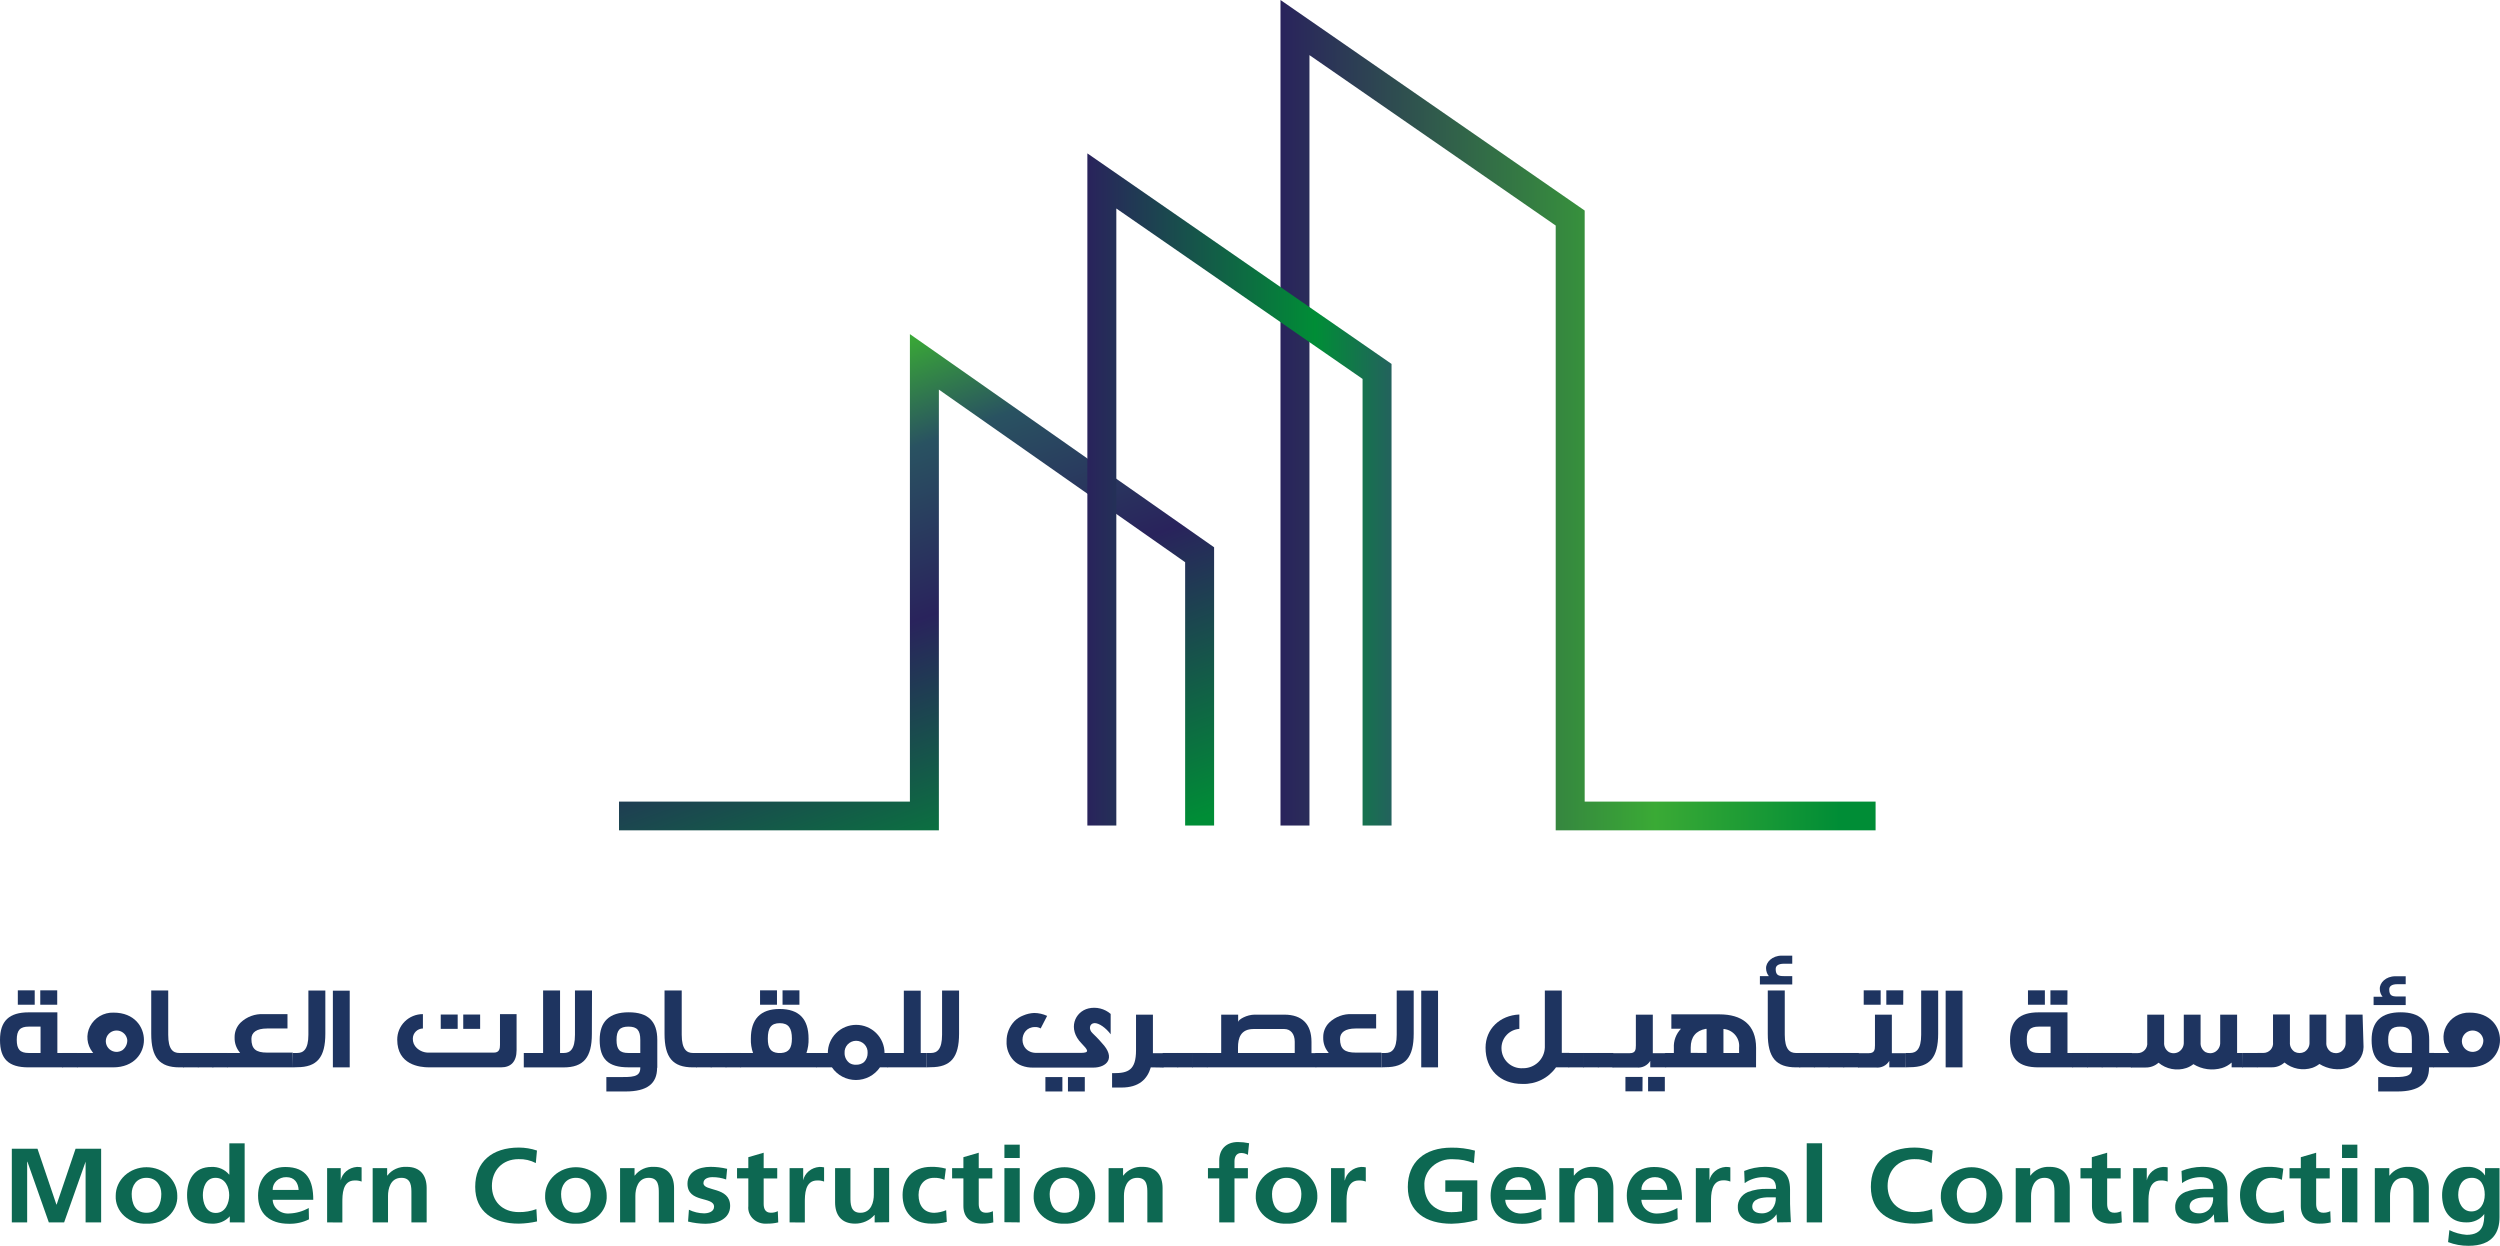 <svg width="301" height="150" viewBox="0 0 301 150" fill="none" xmlns="http://www.w3.org/2000/svg">
<g clip-path="url(#clip0_99_234)">
<path d="M225.821 99.975H187.307V27.156L157.659 6.636V99.398H154.171V0L190.796 25.35V96.513H225.821V99.975Z" fill="url(#paint0_linear_99_234)"/>
<path d="M113.041 99.975H74.528V96.513H109.553V40.227L146.178 65.894V99.398H142.69V67.689L113.041 46.909V99.975Z" fill="url(#paint1_linear_99_234)"/>
<path d="M167.542 99.398H164.054V45.622L134.406 25.102V99.398H130.918V18.466L167.542 43.816V99.398Z" fill="url(#paint2_linear_99_234)"/>
<path d="M7.592 128.51H3.424C1.035 128.51 0 127.512 0 125.21C0 122.907 1.116 121.886 3.459 121.886H6.906V126.779H7.592V128.51ZM4.883 126.779V123.605H3.459C2.407 123.605 2.017 124.05 2.017 125.192C2.017 126.335 2.407 126.779 3.459 126.779H4.883ZM4.18 120.968H2.145V119.237H4.18V120.968ZM6.889 120.968H4.848V119.237H6.889V120.968Z" fill="#1E3460"/>
<path d="M9.365 128.51H7.499V126.779H9.365V128.51Z" fill="#1E3460"/>
<path d="M11.22 126.779L11.133 126.664C10.795 126.232 10.587 125.713 10.535 125.169C10.482 124.624 10.587 124.076 10.836 123.588C11.1 123.07 11.508 122.637 12.012 122.342C12.516 122.046 13.094 121.9 13.679 121.92C16.196 121.92 17.33 123.652 17.33 125.215C17.33 126.779 16.167 128.51 13.621 128.51H9.365C9.237 128.51 9.174 128.395 9.174 128.176V127.108C9.174 126.883 9.237 126.779 9.365 126.779H11.22ZM15.324 125.215C15.292 124.937 15.17 124.677 14.976 124.474C14.782 124.271 14.526 124.136 14.248 124.091C13.969 124.045 13.684 124.09 13.434 124.22C13.184 124.35 12.984 124.558 12.863 124.811C12.743 125.064 12.709 125.35 12.767 125.624C12.825 125.898 12.971 126.146 13.184 126.33C13.396 126.514 13.663 126.624 13.945 126.644C14.226 126.663 14.506 126.591 14.743 126.439C14.931 126.296 15.082 126.11 15.183 125.897C15.285 125.684 15.333 125.451 15.324 125.215Z" fill="#1E3460"/>
<path d="M22.126 128.51H21.62C19.202 128.51 18.208 127.327 18.208 124.471V119.249H20.254V124.586C20.254 126.358 20.835 126.779 21.597 126.779H22.108L22.126 128.51Z" fill="#1E3460"/>
<path d="M23.899 128.51H22.033V126.779H23.899V128.51Z" fill="#1E3460"/>
<path d="M25.689 128.51H23.823V126.779H25.689V128.51Z" fill="#1E3460"/>
<path d="M27.433 128.51H25.573V126.779H27.433V128.51Z" fill="#1E3460"/>
<path d="M35.276 128.51H27.433C27.311 128.51 27.253 128.395 27.253 128.176V127.108C27.253 126.883 27.311 126.779 27.433 126.779H28.91L28.829 126.664C28.437 126.172 28.231 125.56 28.247 124.933V124.846C28.247 124.524 28.31 124.205 28.435 123.908C28.56 123.611 28.743 123.341 28.974 123.115C29.336 122.771 29.765 122.503 30.235 122.328C30.705 122.154 31.205 122.076 31.706 122.099H34.613V123.831H32.154C30.875 123.831 30.27 124.315 30.27 125.083C30.27 126.306 30.823 126.733 32.154 126.733H35.247L35.276 128.51Z" fill="#1E3460"/>
<path d="M35.276 128.51V126.779H35.787C36.514 126.779 37.13 126.358 37.13 124.586V119.26H39.171V124.454C39.171 127.304 38.176 128.493 35.764 128.493L35.276 128.51Z" fill="#1E3460"/>
<path d="M42.106 128.51H40.078V119.277H42.106V128.51Z" fill="#1E3460"/>
<path d="M62.197 126.433C62.197 127.789 61.552 128.51 60.32 128.51H51.669C50.507 128.51 47.827 128.199 47.827 125.175C47.825 124.771 47.903 124.37 48.057 123.997C48.212 123.623 48.44 123.283 48.727 122.997C49.015 122.711 49.356 122.485 49.733 122.33C50.109 122.176 50.512 122.098 50.919 122.099V123.83C50.599 123.835 50.292 123.963 50.065 124.189C49.839 124.414 49.709 124.718 49.705 125.037C49.696 125.252 49.734 125.467 49.817 125.667C49.901 125.866 50.027 126.045 50.187 126.191C50.385 126.374 50.619 126.517 50.873 126.61C51.128 126.703 51.398 126.745 51.669 126.733H59.477C60.122 126.733 60.198 126.248 60.198 125.81V122.099H62.197V126.433ZM55.105 123.877H53.065V122.146H55.105V123.877ZM57.808 123.877H55.774V122.146H57.808V123.877Z" fill="#1E3460"/>
<path d="M71.261 124.477C71.261 127.327 70.261 128.516 67.842 128.516H63.064V126.785H65.389V119.249H67.43V126.779H67.895C68.621 126.779 69.226 126.358 69.226 124.586V119.249H71.278L71.261 124.477Z" fill="#1E3460"/>
<path d="M79.114 128.568C79.114 130.478 77.905 131.413 75.33 131.413H73.005V129.682H74.347C76.091 129.682 77.091 129.722 77.091 128.58V128.505H75.638C73.225 128.505 72.202 127.506 72.202 125.204C72.202 122.994 73.365 121.88 75.69 121.88C78.016 121.88 79.138 122.936 79.138 125.204V128.562L79.114 128.568ZM77.091 126.779V125.21C77.091 124.056 76.713 123.605 75.667 123.605C74.621 123.605 74.231 124.05 74.231 125.21C74.231 126.37 74.621 126.779 75.667 126.779H77.091Z" fill="#1E3460"/>
<path d="M83.91 128.51H83.422C81.004 128.51 80.01 127.327 80.01 124.471V119.249H82.079V124.586C82.079 126.358 82.695 126.779 83.422 126.779H83.934L83.91 128.51Z" fill="#1E3460"/>
<path d="M85.684 128.51H83.823V126.779H85.689L85.684 128.51Z" fill="#1E3460"/>
<path d="M87.457 128.51H85.567V126.779H87.433L87.457 128.51Z" fill="#1E3460"/>
<path d="M89.224 128.51H87.364V126.779H89.224V128.51Z" fill="#1E3460"/>
<path d="M98.357 128.51H89.224C89.102 128.51 89.038 128.407 89.038 128.182V127.114C89.038 126.895 89.102 126.779 89.224 126.779H90.666C90.469 126.224 90.38 125.636 90.404 125.048C90.404 122.74 91.52 121.482 93.863 121.482C96.206 121.482 97.351 122.682 97.351 125.048C97.372 125.636 97.285 126.222 97.095 126.779H98.357V128.51ZM93.549 120.968H91.509V119.237H93.549V120.968ZM94.078 126.779C94.973 126.71 95.345 126.202 95.345 125.048C95.345 123.79 94.939 123.19 93.886 123.19C92.834 123.19 92.445 123.767 92.445 125.048C92.445 126.202 92.787 126.698 93.671 126.779H94.078ZM96.252 120.968H94.218V119.237H96.252V120.968Z" fill="#1E3460"/>
<path d="M106.926 128.51H105.943C105.624 128.979 105.193 129.363 104.69 129.629C104.186 129.894 103.624 130.033 103.054 130.033C102.484 130.033 101.922 129.894 101.418 129.629C100.915 129.363 100.484 128.979 100.165 128.51H98.357C98.229 128.51 98.171 128.395 98.171 128.176V127.108C98.171 126.883 98.229 126.779 98.357 126.779H99.671C99.671 125.881 100.03 125.019 100.67 124.384C101.31 123.749 102.178 123.392 103.083 123.392C103.988 123.392 104.856 123.749 105.496 124.384C106.136 125.019 106.496 125.881 106.496 126.779H106.955L106.926 128.51ZM104.461 126.779C104.473 126.591 104.446 126.402 104.382 126.225C104.318 126.047 104.218 125.885 104.088 125.747C103.958 125.609 103.801 125.5 103.627 125.425C103.452 125.35 103.264 125.311 103.074 125.311C102.884 125.311 102.696 125.35 102.522 125.425C102.348 125.5 102.191 125.609 102.061 125.747C101.931 125.885 101.831 126.047 101.766 126.225C101.702 126.402 101.676 126.591 101.688 126.779C101.683 127.019 101.737 127.256 101.845 127.47C101.954 127.685 102.113 127.869 102.31 128.008C102.541 128.146 102.809 128.21 103.077 128.193C103.421 128.207 103.757 128.096 104.025 127.881C104.169 127.734 104.282 127.56 104.356 127.368C104.431 127.177 104.467 126.973 104.461 126.768V126.779Z" fill="#1E3460"/>
<path d="M111.571 128.51H106.92C106.798 128.51 106.734 128.407 106.734 128.182V127.114C106.734 126.895 106.798 126.779 106.92 126.779H108.821V119.277H110.856V126.779H111.582L111.571 128.51Z" fill="#1E3460"/>
<path d="M111.571 128.51V126.779H112.088C112.815 126.779 113.425 126.358 113.425 124.586V119.26H115.471V124.454C115.471 127.304 114.477 128.493 112.059 128.493L111.571 128.51Z" fill="#1E3460"/>
<path d="M133.725 124.529C133.173 123.779 132.313 123.144 131.749 123.184C131.185 123.225 131.016 123.929 131.557 124.413C131.749 124.598 132.284 125.117 132.656 125.567C134.4 127.397 133.237 128.539 131.633 128.539H124.378C123.92 128.55 123.464 128.474 123.035 128.314C122.663 128.182 122.327 127.967 122.052 127.685C121.759 127.378 121.532 127.015 121.384 126.618C121.236 126.222 121.171 125.799 121.192 125.377C121.177 124.47 121.522 123.594 122.151 122.936C122.45 122.64 122.809 122.41 123.203 122.261C123.619 122.082 124.064 121.98 124.517 121.961C125.056 121.967 125.587 122.087 126.075 122.313L125.296 123.825C125.088 123.701 124.847 123.643 124.604 123.657C122.634 123.657 122.529 126.768 124.784 126.768H130.115C131.33 126.768 130.912 126.364 130.208 125.614C128.511 123.882 129.406 121.805 131.057 121.413C131.523 121.305 132.008 121.31 132.472 121.425C132.936 121.54 133.366 121.764 133.725 122.076V124.529ZM127.912 131.413H125.866V129.682H127.912V131.413ZM130.61 131.413H128.581V129.682H130.61V131.413Z" fill="#1E3460"/>
<path d="M138.556 128.51C138.132 129.942 137.126 130.94 135.022 130.94H133.894V129.209H134.086C135.83 129.209 136.777 128.845 136.777 126.456V122.169H138.812V126.456C138.812 126.577 138.812 126.675 138.812 126.802H140.085V128.534L138.556 128.51Z" fill="#1E3460"/>
<path d="M141.853 128.51H139.986V126.779H141.853V128.51Z" fill="#1E3460"/>
<path d="M143.626 128.51H141.76V126.779H143.626V128.51Z" fill="#1E3460"/>
<path d="M145.393 128.51H143.533V126.779H145.393V128.51Z" fill="#1E3460"/>
<path d="M158.479 128.51H145.393C145.271 128.51 145.207 128.395 145.207 128.176V127.108C145.207 126.883 145.271 126.779 145.393 126.779H147.032V122.163H149.073V123.04C149.114 122.734 150.125 122.163 151.067 122.163H154.625C156.781 122.163 157.903 123.317 157.903 125.441V126.797H158.485L158.479 128.51ZM155.886 126.779V125.423C155.886 124.477 155.386 123.894 154.625 123.894H150.927C149.352 123.894 149.055 125.019 149.055 126.11V126.779H155.886Z" fill="#1E3460"/>
<path d="M166.31 128.51H158.479C158.351 128.51 158.293 128.395 158.293 128.176V127.108C158.293 126.883 158.351 126.779 158.479 126.779H159.979L159.897 126.664C159.505 126.172 159.3 125.559 159.316 124.933V124.846C159.315 124.524 159.379 124.205 159.504 123.908C159.629 123.611 159.812 123.341 160.043 123.115C160.406 122.77 160.836 122.503 161.307 122.328C161.777 122.153 162.279 122.076 162.781 122.099H165.687V123.83H163.228C161.944 123.83 161.339 124.315 161.339 125.083C161.339 126.306 161.891 126.733 163.228 126.733H166.315L166.31 128.51Z" fill="#1E3460"/>
<path d="M166.31 128.51V126.779H166.821C167.554 126.779 168.164 126.358 168.164 124.586V119.26H170.21V124.454C170.21 127.304 169.216 128.493 166.798 128.493L166.31 128.51Z" fill="#1E3460"/>
<path d="M173.14 128.51H171.117V119.277H173.14V128.51Z" fill="#1E3460"/>
<path d="M188.929 128.51H187.342C186.893 129.148 186.29 129.665 185.588 130.013C184.887 130.362 184.109 130.532 183.325 130.507C180.564 130.507 178.861 128.741 178.861 126.145C178.861 123.894 180.576 122.249 182.93 122.146V123.877C182.358 123.919 181.822 124.17 181.424 124.581C181.027 124.992 180.798 125.535 180.779 126.104V126.237C180.782 126.563 180.853 126.886 180.986 127.185C181.118 127.483 181.311 127.752 181.552 127.975C181.793 128.197 182.077 128.369 182.387 128.479C182.697 128.588 183.026 128.635 183.354 128.614C184.038 128.625 184.699 128.369 185.194 127.9C185.689 127.432 185.978 126.788 185.999 126.11V119.26H188.04V126.762H188.941L188.929 128.51Z" fill="#1E3460"/>
<path d="M190.703 128.51H188.836V126.779H190.703V128.51Z" fill="#1E3460"/>
<path d="M192.476 128.51H190.609V126.779H192.476V128.51Z" fill="#1E3460"/>
<path d="M194.243 128.51H192.383V126.779H194.243V128.51Z" fill="#1E3460"/>
<path d="M200.597 128.51H198.69V127.731C198.527 127.999 198.292 128.216 198.012 128.357C197.732 128.499 197.417 128.56 197.103 128.534H194.243C194.121 128.534 194.051 128.43 194.051 128.205V127.137C194.051 126.918 194.121 126.802 194.243 126.802H196.231C196.894 126.802 196.958 126.404 196.958 125.879V122.169H198.998V126.647C199.009 126.698 199.009 126.751 198.998 126.802H200.614L200.597 128.51ZM197.754 131.396H195.702V129.665H197.766L197.754 131.396ZM200.446 131.396H198.429V129.665H200.446V131.396Z" fill="#1E3460"/>
<path d="M211.427 128.51H200.585C200.463 128.51 200.393 128.395 200.393 128.176V127.108C200.393 126.883 200.463 126.779 200.585 126.779H201.533V126.168C201.508 125.745 201.572 125.322 201.72 124.924C201.868 124.527 202.097 124.165 202.393 123.859H201.231V122.128H207.009C209.701 122.128 211.433 123.352 211.433 126.168L211.427 128.51ZM205.474 126.779V126.572V123.877H205.358C204.195 124.096 203.562 124.846 203.562 126.127V126.762L205.474 126.779ZM209.387 126.779V126.144C209.446 125.609 209.29 125.073 208.952 124.651C208.615 124.23 208.123 123.958 207.585 123.894H207.503V126.779H209.387Z" fill="#1E3460"/>
<path d="M215.787 118.527H211.892V117.523H212.968C212.756 117.263 212.64 116.94 212.636 116.606C212.596 115.85 213.381 115.059 214.514 115.059H215.787V116.034H214.77C214.142 116.034 213.793 116.265 213.793 116.663C213.793 117.419 214.136 117.523 214.77 117.523H215.787V118.527ZM216.741 128.51H216.252C213.834 128.51 212.84 127.327 212.84 124.471V119.249H214.886V124.586C214.886 126.358 215.502 126.779 216.229 126.779H216.741V128.51Z" fill="#1E3460"/>
<path d="M218.491 128.51H216.63V126.779H218.491V128.51Z" fill="#1E3460"/>
<path d="M220.264 128.51H218.397V126.779H220.264V128.51Z" fill="#1E3460"/>
<path d="M222.037 128.51H220.171V126.779H222.037V128.51Z" fill="#1E3460"/>
<path d="M223.804 128.51H221.944V126.779H223.804V128.51Z" fill="#1E3460"/>
<path d="M229.455 128.51H227.472V127.731C227.311 128 227.076 128.218 226.796 128.36C226.515 128.502 226.199 128.562 225.885 128.534H223.804C223.682 128.534 223.618 128.43 223.618 128.205V127.137C223.618 126.918 223.682 126.802 223.804 126.802H225.013C225.676 126.802 225.746 126.404 225.746 125.879V122.169H227.78V126.647C227.791 126.698 227.791 126.751 227.78 126.802H229.472L229.455 128.51ZM226.432 120.968H224.391V119.237H226.432V120.968ZM229.146 120.968H227.112V119.237H229.158L229.146 120.968Z" fill="#1E3460"/>
<path d="M229.455 128.51V126.779H229.966C230.693 126.779 231.309 126.358 231.309 124.586V119.26H233.355V124.454C233.355 127.304 232.361 128.493 229.943 128.493L229.455 128.51Z" fill="#1E3460"/>
<path d="M236.285 128.51H234.256V119.277H236.285V128.51Z" fill="#1E3460"/>
<path d="M249.598 128.51H245.436C243.04 128.51 242.006 127.512 242.006 125.21C242.006 122.907 243.122 121.886 245.465 121.886H248.924V126.779H249.61L249.598 128.51ZM246.889 126.779V123.605H245.465C244.412 123.605 244.023 124.05 244.023 125.192C244.023 126.335 244.412 126.779 245.465 126.779H246.889ZM246.203 120.968H244.168V119.237H246.203V120.968ZM248.912 120.968H246.871V119.237H248.924L248.912 120.968Z" fill="#1E3460"/>
<path d="M251.371 128.51H249.505V126.779H251.371V128.51Z" fill="#1E3460"/>
<path d="M253.144 128.51H251.278V126.779H253.144V128.51Z" fill="#1E3460"/>
<path d="M254.911 128.51H253.051V126.779H254.911V128.51Z" fill="#1E3460"/>
<path d="M256.684 128.51H254.824V126.779H256.684V128.51Z" fill="#1E3460"/>
<path d="M270.05 128.51H268.689V127.933C268.355 128.235 267.958 128.459 267.526 128.591C266.952 128.759 266.348 128.805 265.755 128.724C265.162 128.644 264.593 128.439 264.085 128.124C263.829 128.327 263.54 128.485 263.23 128.591C262.664 128.777 262.06 128.815 261.475 128.703C260.89 128.591 260.343 128.332 259.888 127.951C259.457 128.337 258.893 128.543 258.312 128.528H256.655C256.533 128.528 256.464 128.424 256.464 128.199V127.126C256.464 126.9 256.533 126.797 256.655 126.797H257.336C257.504 126.802 257.671 126.771 257.826 126.706C257.981 126.641 258.12 126.544 258.233 126.42C258.347 126.297 258.432 126.151 258.482 125.991C258.533 125.832 258.548 125.664 258.527 125.498V122.163H260.562V125.516C260.543 125.742 260.587 125.97 260.69 126.174C260.792 126.377 260.949 126.549 261.143 126.67C261.322 126.763 261.522 126.811 261.725 126.808C261.928 126.804 262.128 126.751 262.306 126.652C262.505 126.534 262.668 126.364 262.778 126.161C262.887 125.957 262.939 125.728 262.928 125.498V122.163H264.951V125.516C264.933 125.742 264.977 125.97 265.08 126.173C265.182 126.377 265.339 126.548 265.533 126.67C265.713 126.76 265.912 126.807 266.114 126.808C266.318 126.804 266.517 126.751 266.695 126.652C266.894 126.533 267.056 126.363 267.164 126.16C267.273 125.957 267.324 125.728 267.311 125.498V122.163H269.346V126.779H269.968L270.05 128.51Z" fill="#1E3460"/>
<path d="M271.823 128.51H269.956V126.779H271.823V128.51Z" fill="#1E3460"/>
<path d="M284.571 126.064C284.563 126.623 284.378 127.166 284.042 127.615C283.706 128.064 283.236 128.398 282.699 128.568C282.125 128.736 281.521 128.782 280.928 128.701C280.335 128.62 279.766 128.416 279.258 128.101C279.001 128.302 278.712 128.459 278.403 128.568C277.835 128.75 277.23 128.787 276.643 128.675C276.057 128.563 275.509 128.306 275.049 127.928C274.624 128.315 274.062 128.523 273.485 128.505H271.817C271.695 128.505 271.631 128.401 271.631 128.176V127.102C271.631 126.877 271.695 126.773 271.817 126.773H272.509C272.674 126.775 272.838 126.741 272.99 126.674C273.141 126.607 273.277 126.509 273.387 126.386C273.497 126.263 273.579 126.118 273.628 125.961C273.677 125.804 273.692 125.638 273.671 125.475V122.14H275.706V125.492C275.688 125.719 275.732 125.947 275.834 126.15C275.937 126.353 276.094 126.525 276.287 126.647C276.467 126.739 276.666 126.787 276.869 126.787C277.071 126.787 277.27 126.739 277.45 126.647C277.648 126.528 277.811 126.357 277.919 126.154C278.028 125.951 278.078 125.722 278.066 125.492V122.157H280.089V125.51C280.07 125.737 280.114 125.964 280.217 126.168C280.319 126.371 280.476 126.543 280.671 126.664C280.851 126.755 281.05 126.802 281.252 126.802C281.456 126.799 281.655 126.745 281.833 126.647C282.025 126.523 282.18 126.351 282.283 126.148C282.385 125.945 282.43 125.719 282.415 125.492V122.157H284.455L284.571 126.064Z" fill="#1E3460"/>
<path d="M293.036 128.51H292.454V128.568C292.454 130.467 291.193 131.413 288.658 131.413H286.333V129.682H287.699C289.396 129.682 290.42 129.722 290.42 128.58V128.505H288.978C286.571 128.505 285.542 127.535 285.542 125.204C285.542 122.994 286.705 121.88 289.03 121.88C291.356 121.88 292.478 122.936 292.478 125.204V126.006V126.773H293.059L293.036 128.51ZM289.646 121.009H285.781V120.005H286.862C286.647 119.746 286.53 119.422 286.53 119.087C286.484 118.331 287.257 117.541 288.397 117.541H289.646V118.498H288.629C288.001 118.498 287.664 118.729 287.664 119.116C287.664 119.872 288.001 119.976 288.629 119.976H289.646V121.009ZM290.385 126.779V125.21C290.385 124.056 290.013 123.605 288.978 123.605C287.943 123.605 287.536 124.05 287.536 125.21C287.536 126.37 287.926 126.779 288.978 126.779H290.385Z" fill="#1E3460"/>
<path d="M294.89 126.779L294.809 126.664C294.47 126.232 294.261 125.714 294.208 125.17C294.154 124.625 294.258 124.077 294.506 123.588C294.771 123.07 295.179 122.638 295.683 122.343C296.186 122.047 296.765 121.901 297.349 121.92C299.866 121.92 301 123.652 301 125.215C301 126.779 299.837 128.51 297.291 128.51H293.036C292.914 128.51 292.844 128.395 292.844 128.176V127.108C292.844 126.883 292.914 126.779 293.036 126.779H294.89ZM298.994 125.215C298.963 124.937 298.84 124.677 298.646 124.474C298.452 124.271 298.196 124.136 297.918 124.091C297.64 124.045 297.354 124.09 297.104 124.22C296.854 124.35 296.654 124.558 296.534 124.811C296.413 125.064 296.38 125.35 296.437 125.624C296.495 125.898 296.641 126.146 296.854 126.33C297.066 126.514 297.334 126.624 297.615 126.644C297.896 126.663 298.177 126.591 298.413 126.439C298.601 126.296 298.753 126.11 298.854 125.897C298.955 125.684 299.003 125.451 298.994 125.215Z" fill="#1E3460"/>
<g clip-path="url(#clip1_99_234)">
<path d="M10.306 147.177V139.862L7.721 147.177H5.879L3.299 139.862L3.27 139.888V147.177H1.423V138.31H4.514L6.791 145.03H6.82L9.098 138.31H12.177V147.177H10.306Z" fill="url(#paint3_linear_99_234)"/>
<path d="M17.633 147.327C17.143 147.356 16.652 147.288 16.193 147.13C15.734 146.971 15.316 146.725 14.966 146.406C14.617 146.088 14.344 145.706 14.166 145.284C13.988 144.861 13.908 144.409 13.932 143.957C13.932 143.507 14.028 143.062 14.214 142.646C14.4 142.231 14.673 141.853 15.017 141.535C15.362 141.217 15.77 140.965 16.22 140.793C16.67 140.621 17.152 140.532 17.638 140.532C18.125 140.532 18.607 140.621 19.057 140.793C19.507 140.965 19.915 141.217 20.259 141.535C20.604 141.853 20.877 142.231 21.063 142.646C21.249 143.062 21.345 143.507 21.345 143.957C21.369 144.41 21.289 144.863 21.11 145.286C20.931 145.709 20.657 146.092 20.307 146.411C19.956 146.729 19.537 146.975 19.076 147.133C18.615 147.291 18.123 147.357 17.633 147.327ZM19.422 143.747C19.422 142.749 18.841 141.81 17.633 141.81C16.424 141.81 15.855 142.77 15.855 143.747C15.855 144.821 16.227 146.018 17.633 146.018C19.039 146.018 19.422 144.837 19.422 143.747Z" fill="url(#paint4_linear_99_234)"/>
<path d="M27.666 147.177V146.442C27.404 146.738 27.071 146.972 26.692 147.126C26.313 147.28 25.901 147.349 25.487 147.327C23.32 147.327 22.524 145.679 22.524 143.892C22.524 142.105 23.326 140.5 25.464 140.5C25.87 140.481 26.276 140.555 26.644 140.714C27.013 140.873 27.334 141.113 27.579 141.413H27.614V137.656H29.456V147.182L27.666 147.177ZM27.596 143.892C27.596 142.969 27.132 141.81 25.952 141.81C24.773 141.81 24.424 143.012 24.424 143.892C24.424 144.772 24.773 146.039 25.976 146.039C27.178 146.039 27.596 144.794 27.596 143.892Z" fill="url(#paint5_linear_99_234)"/>
<path d="M37.2 146.807C36.456 147.18 35.618 147.365 34.772 147.343C32.448 147.343 31.071 146.103 31.071 143.957C31.071 142.067 32.163 140.506 34.353 140.506C36.973 140.506 37.717 142.164 37.717 144.456H32.831C32.838 144.689 32.897 144.918 33.003 145.129C33.11 145.341 33.263 145.53 33.452 145.684C33.641 145.839 33.862 145.956 34.102 146.028C34.342 146.1 34.596 146.126 34.847 146.103C35.671 146.072 36.472 145.843 37.171 145.438L37.2 146.807ZM35.957 143.27C35.904 142.443 35.492 141.729 34.469 141.729C34.25 141.725 34.033 141.762 33.83 141.838C33.627 141.914 33.443 142.028 33.289 142.172C33.136 142.316 33.016 142.488 32.937 142.677C32.858 142.866 32.822 143.067 32.831 143.27H35.957Z" fill="url(#paint6_linear_99_234)"/>
<path d="M39.385 147.177V140.64H41.023V142.11C41.112 141.684 41.349 141.296 41.698 141.006C42.047 140.715 42.489 140.538 42.958 140.5C43.153 140.491 43.348 140.508 43.538 140.549V142.261C43.277 142.161 42.996 142.115 42.714 142.126C41.22 142.126 41.22 143.849 41.22 144.783V147.188L39.385 147.177Z" fill="url(#paint7_linear_99_234)"/>
<path d="M49.534 147.177V143.683C49.534 142.883 49.534 141.81 48.332 141.81C47.001 141.81 46.717 143.141 46.717 143.983V147.177H44.869V140.64H46.612V141.531H46.647C46.904 141.187 47.253 140.91 47.661 140.728C48.068 140.545 48.519 140.463 48.971 140.489C50.644 140.489 51.37 141.563 51.37 143.05V147.177H49.534Z" fill="url(#paint8_linear_99_234)"/>
<path d="M64.663 147.059C63.949 147.221 63.219 147.311 62.484 147.327C59.382 147.327 57.215 145.894 57.215 142.899C57.215 139.904 59.225 138.166 62.484 138.166C63.224 138.17 63.956 138.292 64.651 138.525L64.512 140.033C63.88 139.7 63.159 139.536 62.432 139.561C60.462 139.561 59.225 140.951 59.225 142.781C59.225 144.611 60.428 145.937 62.484 145.937C63.202 145.948 63.916 145.825 64.582 145.578L64.663 147.059Z" fill="url(#paint9_linear_99_234)"/>
<path d="M69.334 147.327C68.844 147.356 68.354 147.288 67.894 147.13C67.435 146.971 67.017 146.725 66.668 146.406C66.318 146.088 66.046 145.706 65.867 145.284C65.689 144.861 65.609 144.409 65.633 143.957C65.633 143.048 66.024 142.178 66.719 141.535C67.414 140.893 68.357 140.532 69.34 140.532C70.323 140.532 71.266 140.893 71.961 141.535C72.656 142.178 73.046 143.048 73.046 143.957C73.07 144.41 72.99 144.863 72.811 145.286C72.632 145.709 72.359 146.092 72.008 146.411C71.658 146.729 71.238 146.975 70.777 147.133C70.316 147.291 69.825 147.357 69.334 147.327ZM71.123 143.747C71.123 142.749 70.543 141.81 69.334 141.81C68.126 141.81 67.556 142.77 67.556 143.747C67.556 144.821 67.934 146.018 69.334 146.018C70.734 146.018 71.123 144.837 71.123 143.747Z" fill="url(#paint10_linear_99_234)"/>
<path d="M79.321 147.177V143.683C79.321 142.883 79.321 141.81 78.113 141.81C76.788 141.81 76.498 143.141 76.498 143.983V147.177H74.656V140.64H76.399V141.531H76.434C76.691 141.187 77.04 140.91 77.447 140.728C77.855 140.545 78.306 140.463 78.757 140.489C80.431 140.489 81.157 141.563 81.157 143.05V147.177H79.321Z" fill="url(#paint11_linear_99_234)"/>
<path d="M82.946 145.653C83.507 145.927 84.13 146.076 84.765 146.087C85.236 146.087 85.973 145.921 85.973 145.288C85.973 144.005 82.772 144.88 82.772 142.513C82.772 141.107 84.108 140.489 85.549 140.489C86.223 140.492 86.895 140.571 87.548 140.726L87.426 142.008C86.901 141.821 86.344 141.727 85.782 141.729C85.288 141.729 84.695 141.896 84.695 142.448C84.695 143.49 87.908 142.835 87.908 145.196C87.908 146.721 86.421 147.343 84.933 147.343C84.227 147.335 83.524 147.245 82.842 147.075L82.946 145.653Z" fill="url(#paint12_linear_99_234)"/>
<path d="M93.7 147.177C93.257 147.284 92.799 147.335 92.341 147.327C92.036 147.351 91.729 147.312 91.442 147.213C91.155 147.115 90.895 146.959 90.681 146.757C90.467 146.555 90.304 146.312 90.203 146.045C90.102 145.778 90.066 145.494 90.098 145.213V141.88H88.739V140.64H90.098V139.325L91.946 138.788V140.645H93.578V141.885H91.946V144.939C91.946 145.476 92.103 146.012 92.806 146.012C93.1 146.019 93.39 145.955 93.648 145.824L93.7 147.177Z" fill="url(#paint13_linear_99_234)"/>
<path d="M95.066 147.177V140.64H96.704V142.11C96.793 141.684 97.03 141.296 97.379 141.006C97.728 140.715 98.171 140.538 98.639 140.5C98.834 140.491 99.029 140.508 99.22 140.549V142.261C98.959 142.16 98.677 142.115 98.395 142.126C96.902 142.126 96.902 143.849 96.902 144.783V147.188L95.066 147.177Z" fill="url(#paint14_linear_99_234)"/>
<path d="M105.308 147.177V146.286H105.279C105.002 146.611 104.649 146.873 104.247 147.053C103.844 147.234 103.403 147.327 102.955 147.327C101.276 147.327 100.544 146.254 100.544 144.767V140.64H102.392V144.123C102.392 144.933 102.392 146.018 103.589 146.018C104.925 146.018 105.21 144.676 105.21 143.839V140.618H107.051V147.155L105.308 147.177Z" fill="url(#paint15_linear_99_234)"/>
<path d="M113.994 147.112C113.398 147.271 112.778 147.343 112.158 147.327C109.834 147.327 108.672 145.873 108.672 143.876C108.672 141.976 109.881 140.489 112.094 140.489C112.699 140.476 113.303 140.548 113.884 140.704L113.709 142.051C113.322 141.879 112.896 141.796 112.466 141.81C111.304 141.81 110.595 142.642 110.595 143.876C110.595 145.111 111.217 146.023 112.501 146.023C112.991 146.003 113.472 145.895 113.918 145.706L113.994 147.112Z" fill="url(#paint16_linear_99_234)"/>
<path d="M119.595 147.177C119.149 147.284 118.69 147.335 118.229 147.327C116.789 147.327 115.993 146.506 115.993 145.213V141.88H114.633V140.64H115.993V139.325L117.84 138.788V140.645H119.473V141.885H117.84V144.939C117.84 145.476 117.997 146.012 118.7 146.012C118.994 146.019 119.284 145.955 119.542 145.824L119.595 147.177Z" fill="url(#paint17_linear_99_234)"/>
<path d="M120.931 139.427V137.817H122.778V139.427H120.931ZM120.931 147.155V140.64H122.778V147.177L120.931 147.155Z" fill="url(#paint18_linear_99_234)"/>
<path d="M128.158 147.327C127.668 147.356 127.177 147.29 126.717 147.131C126.257 146.973 125.838 146.727 125.488 146.409C125.138 146.09 124.865 145.707 124.686 145.285C124.508 144.862 124.428 144.41 124.452 143.957C124.452 143.507 124.548 143.062 124.734 142.646C124.92 142.231 125.193 141.853 125.537 141.535C125.881 141.217 126.29 140.965 126.74 140.793C127.19 140.621 127.672 140.532 128.158 140.532C128.645 140.532 129.127 140.621 129.577 140.793C130.027 140.965 130.435 141.217 130.779 141.535C131.124 141.853 131.397 142.231 131.583 142.646C131.769 143.062 131.865 143.507 131.865 143.957C131.889 144.41 131.809 144.862 131.63 145.285C131.452 145.707 131.179 146.09 130.829 146.409C130.479 146.727 130.06 146.973 129.6 147.131C129.14 147.29 128.648 147.356 128.158 147.327ZM129.942 143.747C129.942 142.749 129.361 141.81 128.158 141.81C126.956 141.81 126.381 142.77 126.381 143.747C126.381 144.821 126.752 146.018 128.158 146.018C129.564 146.018 129.942 144.837 129.942 143.747Z" fill="url(#paint19_linear_99_234)"/>
<path d="M138.14 147.177V143.683C138.14 142.883 138.14 141.81 136.931 141.81C135.606 141.81 135.322 143.141 135.322 143.983V147.177H133.474V140.64H135.217V141.531H135.252C135.509 141.187 135.859 140.91 136.266 140.728C136.673 140.545 137.124 140.463 137.576 140.489C139.249 140.489 139.975 141.563 139.975 143.05V147.177H138.14Z" fill="url(#paint20_linear_99_234)"/>
<path d="M146.796 147.177V141.88H145.437V140.64H146.796V139.727C146.796 138.412 147.592 137.5 149.05 137.5C149.502 137.502 149.952 137.551 150.392 137.645L150.247 139.046C150.01 138.903 149.734 138.825 149.451 138.82C148.835 138.82 148.632 139.319 148.632 139.824V140.64H150.247V141.88H148.632V147.177H146.796Z" fill="url(#paint21_linear_99_234)"/>
<path d="M154.895 147.327C154.405 147.356 153.915 147.288 153.455 147.13C152.996 146.971 152.578 146.725 152.229 146.406C151.879 146.088 151.607 145.706 151.428 145.284C151.25 144.861 151.17 144.409 151.194 143.957C151.194 143.048 151.585 142.178 152.28 141.535C152.975 140.893 153.918 140.532 154.901 140.532C155.884 140.532 156.827 140.893 157.522 141.535C158.217 142.178 158.608 143.048 158.608 143.957C158.632 144.41 158.551 144.863 158.372 145.286C158.194 145.709 157.92 146.092 157.569 146.411C157.219 146.729 156.799 146.975 156.338 147.133C155.877 147.291 155.386 147.357 154.895 147.327ZM156.684 143.747C156.684 142.749 156.103 141.81 154.895 141.81C153.687 141.81 153.152 142.77 153.152 143.747C153.152 144.821 153.524 146.018 154.895 146.018C156.266 146.018 156.684 144.837 156.684 143.747Z" fill="url(#paint22_linear_99_234)"/>
<path d="M160.257 147.177V140.64H161.896V142.11H161.925C162.014 141.684 162.251 141.296 162.6 141.006C162.949 140.715 163.391 140.538 163.86 140.5C164.055 140.491 164.25 140.508 164.441 140.549V142.261C164.179 142.162 163.898 142.116 163.616 142.126C162.122 142.126 162.122 143.849 162.122 144.783V147.188L160.257 147.177Z" fill="url(#paint23_linear_99_234)"/>
<path d="M176.048 143.49H174.015V142.11H177.867V146.882C176.861 147.16 175.82 147.313 174.77 147.338C171.668 147.338 169.501 145.905 169.501 142.91C169.501 139.915 171.511 138.176 174.77 138.176C175.722 138.166 176.67 138.287 177.582 138.536L177.46 140.044C176.679 139.732 175.837 139.571 174.985 139.572C174.519 139.541 174.051 139.602 173.612 139.753C173.174 139.904 172.776 140.14 172.446 140.446C172.115 140.751 171.859 141.119 171.696 141.524C171.533 141.929 171.466 142.361 171.499 142.792C171.499 144.595 172.702 145.948 174.759 145.948C175.182 145.952 175.605 145.912 176.019 145.83L176.048 143.49Z" fill="url(#paint24_linear_99_234)"/>
<path d="M185.6 146.807C184.858 147.18 184.022 147.365 183.177 147.343C180.853 147.343 179.47 146.103 179.47 143.957C179.47 142.067 180.563 140.506 182.759 140.506C185.379 140.506 186.123 142.164 186.123 144.456H181.231C181.239 144.689 181.299 144.918 181.407 145.129C181.515 145.34 181.668 145.528 181.857 145.682C182.046 145.837 182.268 145.954 182.508 146.026C182.748 146.098 183.001 146.125 183.253 146.103C184.077 146.074 184.879 145.845 185.577 145.438L185.6 146.807ZM184.362 143.27C184.31 142.443 183.892 141.729 182.869 141.729C181.847 141.729 181.312 142.395 181.231 143.27H184.362Z" fill="url(#paint25_linear_99_234)"/>
<path d="M192.391 147.177V143.683C192.391 142.883 192.391 141.81 191.189 141.81C189.864 141.81 189.574 143.141 189.574 143.983V147.177H187.744V140.64H189.487V141.531H189.521C189.779 141.187 190.129 140.911 190.536 140.729C190.943 140.546 191.394 140.464 191.845 140.489C193.519 140.489 194.251 141.563 194.251 143.05V147.177H192.391Z" fill="url(#paint26_linear_99_234)"/>
<path d="M201.995 146.807C201.251 147.18 200.413 147.365 199.567 147.343C197.243 147.343 195.866 146.103 195.866 143.957C195.866 142.067 196.958 140.506 199.148 140.506C201.769 140.506 202.512 142.164 202.512 144.456H197.62C197.627 144.689 197.686 144.918 197.793 145.129C197.899 145.341 198.052 145.53 198.241 145.684C198.43 145.839 198.651 145.956 198.891 146.028C199.132 146.1 199.385 146.126 199.636 146.103C200.46 146.072 201.262 145.843 201.96 145.438L201.995 146.807ZM200.752 143.27C200.7 142.443 200.287 141.729 199.264 141.729C199.046 141.725 198.828 141.762 198.625 141.838C198.422 141.914 198.238 142.028 198.085 142.172C197.931 142.316 197.811 142.488 197.732 142.677C197.653 142.866 197.617 143.067 197.626 143.27H200.752Z" fill="url(#paint27_linear_99_234)"/>
<path d="M204.18 147.177V140.64H205.818V142.11C205.907 141.684 206.144 141.296 206.493 141.006C206.842 140.715 207.285 140.538 207.753 140.5C207.948 140.491 208.143 140.508 208.334 140.549V142.261C208.07 142.154 207.784 142.103 207.497 142.11C206.004 142.11 206.004 143.833 206.004 144.767V147.172L204.18 147.177Z" fill="url(#paint28_linear_99_234)"/>
<path d="M213.981 147.177C213.932 146.853 213.903 146.527 213.894 146.2C213.667 146.547 213.346 146.834 212.963 147.032C212.58 147.229 212.148 147.331 211.709 147.327C210.46 147.327 209.234 146.635 209.234 145.384C209.21 144.996 209.312 144.61 209.529 144.277C209.746 143.944 210.066 143.679 210.448 143.517C211.202 143.236 212.012 143.108 212.825 143.141H213.841C213.841 142.067 213.33 141.729 212.244 141.729C211.452 141.746 210.686 141.996 210.059 142.443L210.001 140.983C210.779 140.665 211.619 140.497 212.47 140.489C214.631 140.489 215.52 141.311 215.52 143.243V144.075C215.52 144.74 215.52 145.239 215.549 145.685C215.578 146.13 215.584 146.646 215.625 147.15L213.981 147.177ZM213.022 144.155C212.197 144.155 210.971 144.284 210.971 145.288C210.971 145.824 211.482 146.087 212.133 146.087C212.382 146.093 212.629 146.042 212.853 145.94C213.076 145.839 213.27 145.688 213.417 145.502C213.706 145.106 213.842 144.632 213.806 144.155H213.022Z" fill="url(#paint29_linear_99_234)"/>
<path d="M217.531 147.177V137.65H219.378V147.177H217.531Z" fill="url(#paint30_linear_99_234)"/>
<path d="M232.7 147.059C231.988 147.221 231.26 147.311 230.527 147.327C227.419 147.327 225.252 145.894 225.252 142.899C225.252 139.904 227.268 138.166 230.527 138.166C231.266 138.17 231.999 138.292 232.694 138.525L232.555 140.033C231.922 139.7 231.202 139.537 230.475 139.561C228.505 139.561 227.268 140.951 227.268 142.781C227.268 144.611 228.47 145.937 230.527 145.937C231.245 145.948 231.958 145.825 232.624 145.578L232.7 147.059Z" fill="url(#paint31_linear_99_234)"/>
<path d="M237.377 147.327C236.887 147.356 236.397 147.288 235.937 147.13C235.478 146.971 235.06 146.725 234.71 146.406C234.361 146.088 234.088 145.706 233.91 145.284C233.732 144.861 233.652 144.409 233.676 143.957C233.676 143.048 234.066 142.178 234.762 141.535C235.457 140.893 236.4 140.532 237.383 140.532C238.366 140.532 239.309 140.893 240.004 141.535C240.699 142.178 241.089 143.048 241.089 143.957C241.113 144.41 241.033 144.863 240.854 145.286C240.675 145.709 240.402 146.092 240.051 146.411C239.7 146.729 239.281 146.975 238.82 147.133C238.359 147.291 237.867 147.357 237.377 147.327ZM239.166 143.747C239.166 142.749 238.585 141.81 237.377 141.81C236.168 141.81 235.599 142.77 235.599 143.747C235.599 144.821 235.971 146.018 237.377 146.018C238.783 146.018 239.166 144.837 239.166 143.747Z" fill="url(#paint32_linear_99_234)"/>
<path d="M247.358 147.177V143.683C247.358 142.883 247.358 141.81 246.155 141.81C244.831 141.81 244.54 143.141 244.54 143.983V147.177H242.693V140.64H244.436V141.531H244.471C244.728 141.187 245.078 140.911 245.485 140.729C245.892 140.546 246.343 140.464 246.794 140.489C248.468 140.489 249.2 141.563 249.2 143.05V147.177H247.358Z" fill="url(#paint33_linear_99_234)"/>
<path d="M255.469 147.177C255.025 147.284 254.567 147.335 254.109 147.327C252.668 147.327 251.872 146.506 251.872 145.213V141.88H250.49V140.64H251.855V139.325L253.702 138.788V140.645H255.329V141.885H253.702V144.939C253.702 145.476 253.853 146.012 254.556 146.012C254.85 146.019 255.141 145.955 255.399 145.824L255.469 147.177Z" fill="url(#paint34_linear_99_234)"/>
<path d="M256.834 147.177V140.64H258.472V142.11C258.562 141.685 258.8 141.297 259.149 141.007C259.497 140.716 259.939 140.539 260.407 140.5C260.602 140.491 260.798 140.507 260.988 140.549V142.261C260.729 142.161 260.449 142.115 260.169 142.126C258.676 142.126 258.676 143.849 258.676 144.783V147.188L256.834 147.177Z" fill="url(#paint35_linear_99_234)"/>
<path d="M266.635 147.177C266.586 146.853 266.557 146.527 266.548 146.2C266.322 146.548 266.001 146.835 265.618 147.032C265.235 147.23 264.802 147.332 264.363 147.327C263.114 147.327 261.894 146.635 261.894 145.384C261.87 144.996 261.972 144.61 262.189 144.277C262.406 143.944 262.726 143.679 263.108 143.517C263.862 143.235 264.673 143.107 265.485 143.141H266.496C266.496 142.067 265.984 141.729 264.904 141.729C264.112 141.745 263.346 141.995 262.719 142.443L262.655 140.983C263.435 140.665 264.277 140.497 265.13 140.489C267.286 140.489 268.18 141.311 268.18 143.243V144.075C268.18 144.74 268.18 145.239 268.209 145.685C268.238 146.13 268.244 146.646 268.285 147.15L266.635 147.177ZM265.671 144.155C264.846 144.155 263.625 144.284 263.625 145.288C263.625 145.824 264.137 146.087 264.787 146.087C265.037 146.093 265.284 146.042 265.507 145.94C265.731 145.839 265.924 145.688 266.071 145.502C266.362 145.107 266.499 144.632 266.461 144.155H265.671Z" fill="url(#paint36_linear_99_234)"/>
<path d="M275.019 147.112C274.422 147.271 273.803 147.343 273.183 147.327C270.859 147.327 269.697 145.873 269.697 143.876C269.697 141.976 270.911 140.489 273.125 140.489C273.729 140.476 274.333 140.548 274.914 140.704L274.74 142.051C274.352 141.879 273.926 141.796 273.496 141.81C272.334 141.81 271.626 142.642 271.626 143.876C271.626 145.111 272.247 146.023 273.531 146.023C274.021 146.003 274.503 145.895 274.949 145.706L275.019 147.112Z" fill="url(#paint37_linear_99_234)"/>
<path d="M280.619 147.177C280.174 147.284 279.714 147.335 279.254 147.327C277.813 147.327 277.017 146.506 277.017 145.213V141.88H275.658V140.64H277.017V139.325L278.865 138.788V140.645H280.497V141.885H278.865V144.939C278.865 145.476 279.021 146.012 279.724 146.012C280.018 146.019 280.309 145.955 280.567 145.824L280.619 147.177Z" fill="url(#paint38_linear_99_234)"/>
<path d="M281.979 139.427V137.817H283.826V139.427H281.979ZM281.979 147.155V140.64H283.826V147.177L281.979 147.155Z" fill="url(#paint39_linear_99_234)"/>
<path d="M290.577 147.177V143.683C290.577 142.883 290.577 141.81 289.369 141.81C288.044 141.81 287.759 143.141 287.759 143.983V147.177H285.929V140.64H287.672V141.531H287.707C287.965 141.187 288.314 140.91 288.721 140.728C289.128 140.545 289.579 140.463 290.031 140.489C291.704 140.489 292.431 141.563 292.431 143.05V147.177H290.577Z" fill="url(#paint40_linear_99_234)"/>
<path d="M299.129 146.136C298.891 146.469 298.564 146.74 298.179 146.922C297.794 147.105 297.365 147.192 296.933 147.177C294.842 147.177 294.028 145.631 294.028 143.876C294.028 142.309 294.911 140.49 297.02 140.49C297.452 140.458 297.885 140.539 298.27 140.723C298.655 140.907 298.977 141.187 299.199 141.531V140.64H300.942V146.544C300.942 148.315 300.169 149.995 297.206 149.995C296.363 150 295.527 149.849 294.749 149.549L294.905 148.105C295.545 148.424 296.249 148.618 296.974 148.674C299.001 148.674 299.106 147.263 299.106 146.136H299.129ZM299.164 143.839C299.164 142.722 298.693 141.81 297.619 141.81C296.37 141.81 295.969 142.883 295.969 143.876C295.969 144.767 296.474 145.857 297.543 145.857C298.612 145.857 299.164 144.933 299.164 143.839Z" fill="url(#paint41_linear_99_234)"/>
</g>
</g>
<defs>
<linearGradient id="paint0_linear_99_234" x1="154.171" y1="49.985" x2="225.821" y2="49.985" gradientUnits="userSpaceOnUse">
<stop stop-color="#29235C"/>
<stop offset="0.63" stop-color="#3AAA35"/>
<stop offset="0.94" stop-color="#008D36"/>
</linearGradient>
<linearGradient id="paint1_linear_99_234" x1="119.872" y1="108.902" x2="96.731" y2="44.854" gradientUnits="userSpaceOnUse">
<stop offset="0.02" stop-color="#008D36"/>
<stop offset="0.52" stop-color="#29235C"/>
<stop offset="0.81" stop-color="#295261"/>
<stop offset="1" stop-color="#3AAA35"/>
</linearGradient>
<linearGradient id="paint2_linear_99_234" x1="130.918" y1="58.929" x2="167.542" y2="58.929" gradientUnits="userSpaceOnUse">
<stop stop-color="#29235C"/>
<stop offset="0.75" stop-color="#008D36"/>
<stop offset="1" stop-color="#23625D"/>
</linearGradient>
<linearGradient id="paint3_linear_99_234" x1="1.4" y1="142.744" x2="12.154" y2="142.744" gradientUnits="userSpaceOnUse">
<stop offset="0.82" stop-color="#0D6852"/>
<stop offset="0.93" stop-color="#0D6852"/>
</linearGradient>
<linearGradient id="paint4_linear_99_234" x1="13.932" y1="143.908" x2="21.345" y2="143.908" gradientUnits="userSpaceOnUse">
<stop offset="0.82" stop-color="#0D6852"/>
<stop offset="0.93" stop-color="#0D6852"/>
</linearGradient>
<linearGradient id="paint5_linear_99_234" x1="22.501" y1="142.491" x2="29.456" y2="142.491" gradientUnits="userSpaceOnUse">
<stop offset="0.82" stop-color="#0D6852"/>
<stop offset="0.93" stop-color="#0D6852"/>
</linearGradient>
<linearGradient id="paint6_linear_99_234" x1="31.071" y1="143.908" x2="37.717" y2="143.908" gradientUnits="userSpaceOnUse">
<stop offset="0.82" stop-color="#0D6852"/>
<stop offset="0.93" stop-color="#0D6852"/>
</linearGradient>
<linearGradient id="paint7_linear_99_234" x1="39.385" y1="143.833" x2="43.55" y2="143.833" gradientUnits="userSpaceOnUse">
<stop offset="0.82" stop-color="#0D6852"/>
<stop offset="0.93" stop-color="#0D6852"/>
</linearGradient>
<linearGradient id="paint8_linear_99_234" x1="44.869" y1="143.833" x2="51.37" y2="143.833" gradientUnits="userSpaceOnUse">
<stop offset="0.82" stop-color="#0D6852"/>
<stop offset="0.93" stop-color="#0D6852"/>
</linearGradient>
<linearGradient id="paint9_linear_99_234" x1="57.215" y1="142.749" x2="64.663" y2="142.749" gradientUnits="userSpaceOnUse">
<stop offset="0.82" stop-color="#0D6852"/>
<stop offset="0.93" stop-color="#0D6852"/>
</linearGradient>
<linearGradient id="paint10_linear_99_234" x1="65.633" y1="143.908" x2="73.046" y2="143.908" gradientUnits="userSpaceOnUse">
<stop offset="0.82" stop-color="#0D6852"/>
<stop offset="0.93" stop-color="#0D6852"/>
</linearGradient>
<linearGradient id="paint11_linear_99_234" x1="74.656" y1="143.833" x2="81.157" y2="143.833" gradientUnits="userSpaceOnUse">
<stop offset="0.82" stop-color="#0D6852"/>
<stop offset="0.93" stop-color="#0D6852"/>
</linearGradient>
<linearGradient id="paint12_linear_99_234" x1="82.772" y1="143.908" x2="87.908" y2="143.908" gradientUnits="userSpaceOnUse">
<stop offset="0.82" stop-color="#0D6852"/>
<stop offset="0.93" stop-color="#0D6852"/>
</linearGradient>
<linearGradient id="paint13_linear_99_234" x1="88.739" y1="143.055" x2="93.7" y2="143.055" gradientUnits="userSpaceOnUse">
<stop offset="0.82" stop-color="#0D6852"/>
<stop offset="0.93" stop-color="#0D6852"/>
</linearGradient>
<linearGradient id="paint14_linear_99_234" x1="95.066" y1="143.833" x2="99.225" y2="143.833" gradientUnits="userSpaceOnUse">
<stop offset="0.82" stop-color="#0D6852"/>
<stop offset="0.93" stop-color="#0D6852"/>
</linearGradient>
<linearGradient id="paint15_linear_99_234" x1="100.544" y1="143.983" x2="107.051" y2="143.983" gradientUnits="userSpaceOnUse">
<stop offset="0.82" stop-color="#0D6852"/>
<stop offset="0.93" stop-color="#0D6852"/>
</linearGradient>
<linearGradient id="paint16_linear_99_234" x1="108.666" y1="143.908" x2="113.994" y2="143.908" gradientUnits="userSpaceOnUse">
<stop offset="0.82" stop-color="#0D6852"/>
<stop offset="0.93" stop-color="#0D6852"/>
</linearGradient>
<linearGradient id="paint17_linear_99_234" x1="114.633" y1="143.055" x2="119.595" y2="143.055" gradientUnits="userSpaceOnUse">
<stop offset="0.82" stop-color="#0D6852"/>
<stop offset="0.93" stop-color="#0D6852"/>
</linearGradient>
<linearGradient id="paint18_linear_99_234" x1="120.954" y1="142.497" x2="122.802" y2="142.497" gradientUnits="userSpaceOnUse">
<stop offset="0.82" stop-color="#0D6852"/>
<stop offset="0.93" stop-color="#0D6852"/>
</linearGradient>
<linearGradient id="paint19_linear_99_234" x1="124.452" y1="143.908" x2="131.865" y2="143.908" gradientUnits="userSpaceOnUse">
<stop offset="0.82" stop-color="#0D6852"/>
<stop offset="0.93" stop-color="#0D6852"/>
</linearGradient>
<linearGradient id="paint20_linear_99_234" x1="133.474" y1="143.833" x2="139.975" y2="143.833" gradientUnits="userSpaceOnUse">
<stop offset="0.82" stop-color="#0D6852"/>
<stop offset="0.93" stop-color="#0D6852"/>
</linearGradient>
<linearGradient id="paint21_linear_99_234" x1="145.437" y1="142.336" x2="150.392" y2="142.336" gradientUnits="userSpaceOnUse">
<stop offset="0.82" stop-color="#0D6852"/>
<stop offset="0.93" stop-color="#0D6852"/>
</linearGradient>
<linearGradient id="paint22_linear_99_234" x1="151.194" y1="143.908" x2="158.608" y2="143.908" gradientUnits="userSpaceOnUse">
<stop offset="0.82" stop-color="#0D6852"/>
<stop offset="0.93" stop-color="#0D6852"/>
</linearGradient>
<linearGradient id="paint23_linear_99_234" x1="160.257" y1="143.833" x2="164.423" y2="143.833" gradientUnits="userSpaceOnUse">
<stop offset="0.82" stop-color="#0D6852"/>
<stop offset="0.93" stop-color="#0D6852"/>
</linearGradient>
<linearGradient id="paint24_linear_99_234" x1="169.518" y1="142.749" x2="177.884" y2="142.749" gradientUnits="userSpaceOnUse">
<stop offset="0.82" stop-color="#0D6852"/>
<stop offset="0.93" stop-color="#0D6852"/>
</linearGradient>
<linearGradient id="paint25_linear_99_234" x1="179.47" y1="143.908" x2="186.123" y2="143.908" gradientUnits="userSpaceOnUse">
<stop offset="0.82" stop-color="#0D6852"/>
<stop offset="0.93" stop-color="#0D6852"/>
</linearGradient>
<linearGradient id="paint26_linear_99_234" x1="187.744" y1="143.833" x2="194.251" y2="143.833" gradientUnits="userSpaceOnUse">
<stop offset="0.82" stop-color="#0D6852"/>
<stop offset="0.93" stop-color="#0D6852"/>
</linearGradient>
<linearGradient id="paint27_linear_99_234" x1="195.866" y1="143.908" x2="202.512" y2="143.908" gradientUnits="userSpaceOnUse">
<stop offset="0.82" stop-color="#0D6852"/>
<stop offset="0.93" stop-color="#0D6852"/>
</linearGradient>
<linearGradient id="paint28_linear_99_234" x1="204.18" y1="143.833" x2="208.345" y2="143.833" gradientUnits="userSpaceOnUse">
<stop offset="0.82" stop-color="#0D6852"/>
<stop offset="0.93" stop-color="#0D6852"/>
</linearGradient>
<linearGradient id="paint29_linear_99_234" x1="209.211" y1="143.908" x2="215.602" y2="143.908" gradientUnits="userSpaceOnUse">
<stop offset="0.82" stop-color="#0D6852"/>
<stop offset="0.93" stop-color="#0D6852"/>
</linearGradient>
<linearGradient id="paint30_linear_99_234" x1="217.531" y1="142.416" x2="219.378" y2="142.416" gradientUnits="userSpaceOnUse">
<stop offset="0.82" stop-color="#0D6852"/>
<stop offset="0.93" stop-color="#0D6852"/>
</linearGradient>
<linearGradient id="paint31_linear_99_234" x1="225.252" y1="142.749" x2="232.7" y2="142.749" gradientUnits="userSpaceOnUse">
<stop offset="0.82" stop-color="#0D6852"/>
<stop offset="0.93" stop-color="#0D6852"/>
</linearGradient>
<linearGradient id="paint32_linear_99_234" x1="233.676" y1="143.908" x2="241.089" y2="143.908" gradientUnits="userSpaceOnUse">
<stop offset="0.82" stop-color="#0D6852"/>
<stop offset="0.93" stop-color="#0D6852"/>
</linearGradient>
<linearGradient id="paint33_linear_99_234" x1="242.693" y1="143.833" x2="249.2" y2="143.833" gradientUnits="userSpaceOnUse">
<stop offset="0.82" stop-color="#0D6852"/>
<stop offset="0.93" stop-color="#0D6852"/>
</linearGradient>
<linearGradient id="paint34_linear_99_234" x1="250.507" y1="143.055" x2="255.469" y2="143.055" gradientUnits="userSpaceOnUse">
<stop offset="0.82" stop-color="#0D6852"/>
<stop offset="0.93" stop-color="#0D6852"/>
</linearGradient>
<linearGradient id="paint35_linear_99_234" x1="256.834" y1="143.833" x2="260.994" y2="143.833" gradientUnits="userSpaceOnUse">
<stop offset="0.82" stop-color="#0D6852"/>
<stop offset="0.93" stop-color="#0D6852"/>
</linearGradient>
<linearGradient id="paint36_linear_99_234" x1="261.865" y1="143.908" x2="268.256" y2="143.908" gradientUnits="userSpaceOnUse">
<stop offset="0.82" stop-color="#0D6852"/>
<stop offset="0.93" stop-color="#0D6852"/>
</linearGradient>
<linearGradient id="paint37_linear_99_234" x1="269.685" y1="143.908" x2="275.019" y2="143.908" gradientUnits="userSpaceOnUse">
<stop offset="0.82" stop-color="#0D6852"/>
<stop offset="0.93" stop-color="#0D6852"/>
</linearGradient>
<linearGradient id="paint38_linear_99_234" x1="275.658" y1="143.055" x2="280.619" y2="143.055" gradientUnits="userSpaceOnUse">
<stop offset="0.82" stop-color="#0D6852"/>
<stop offset="0.93" stop-color="#0D6852"/>
</linearGradient>
<linearGradient id="paint39_linear_99_234" x1="281.979" y1="142.497" x2="283.826" y2="142.497" gradientUnits="userSpaceOnUse">
<stop offset="0.82" stop-color="#0D6852"/>
<stop offset="0.93" stop-color="#0D6852"/>
</linearGradient>
<linearGradient id="paint40_linear_99_234" x1="285.929" y1="143.833" x2="292.431" y2="143.833" gradientUnits="userSpaceOnUse">
<stop offset="0.82" stop-color="#0D6852"/>
<stop offset="0.93" stop-color="#0D6852"/>
</linearGradient>
<linearGradient id="paint41_linear_99_234" x1="294.046" y1="145.245" x2="301" y2="145.245" gradientUnits="userSpaceOnUse">
<stop offset="0.82" stop-color="#0D6852"/>
<stop offset="0.93" stop-color="#0D6852"/>
</linearGradient>
<clipPath id="clip0_99_234">
<rect width="301" height="150" fill="white"/>
</clipPath>
<clipPath id="clip1_99_234">
<rect width="299.6" height="12.5" fill="white" transform="translate(1.4 137.5)"/>
</clipPath>
</defs>
</svg>
